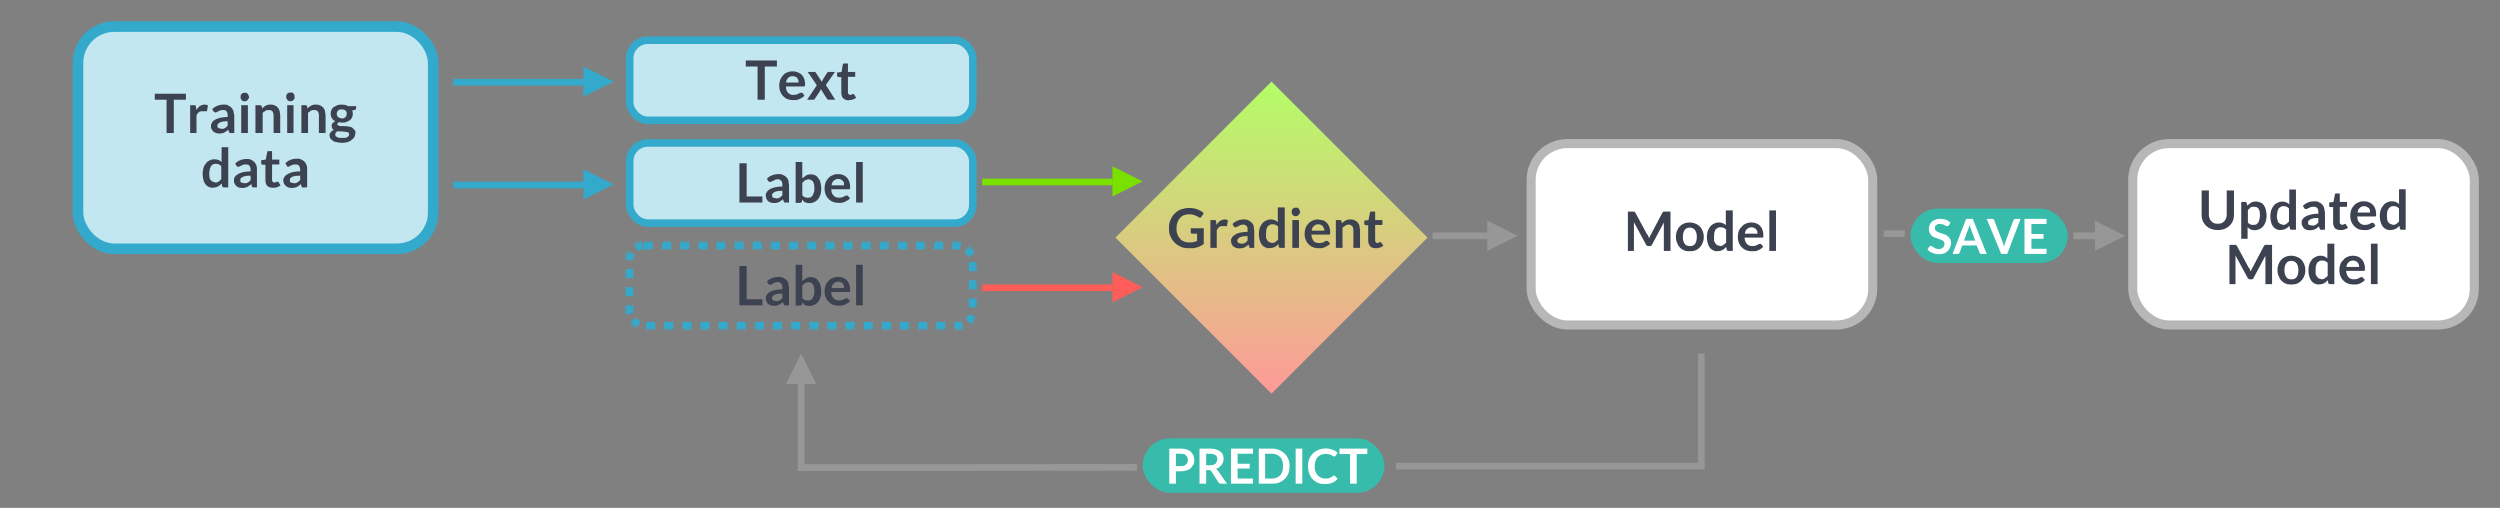 <svg xmlns="http://www.w3.org/2000/svg" xmlns:xlink="http://www.w3.org/1999/xlink" width="827" height="168" viewBox="0 0 827 168">
  <rect x="0" y="0" width="827" height="168" fill="#808080" stroke="none"/>
  <defs>
    <linearGradient id="c" x1="0%" x2="100%" y1="0%" y2="100%">
      <stop offset="0%" stop-color="#B4FE67"/>
      <stop offset="100%" stop-color="#FE9A98"/>
    </linearGradient>
    <rect id="a" width="116" height="29" x="0" y="0" rx="6"/>
    <mask id="b" width="116" height="29" x="0" y="0" fill="#fff" maskContentUnits="userSpaceOnUse" maskUnits="objectBoundingBox">
      <use xlink:href="#a"/>
    </mask>
  </defs>
  <g fill="none" fill-rule="evenodd">
    <path stroke="#979797" stroke-linecap="square" stroke-width="2.2" d="M562.8 118v36.2h-99.9"/>
    <path stroke="#979797" stroke-linecap="square" stroke-width="2.2" d="M375 154.6l-110 .1v-27.8"/>
    <path fill="#979797" d="M265 117l5 10h-10z"/>
    <path fill="#79E000" d="M378 60l-10 5V55z"/>
    <path stroke="#79E000" stroke-linecap="square" stroke-width="2.2" d="M367 60.2h-41"/>
    <path fill="#979797" d="M502 78l-10 5V73z"/>
    <path stroke="#979797" stroke-linecap="square" stroke-width="2.2" d="M491.2 78H475"/>
    <path fill="#979797" d="M703 78l-10 5V73z"/>
    <path stroke="#979797" stroke-linecap="square" stroke-width="2.2" d="M692.2 78H687"/>
    <path stroke="#979797" stroke-linecap="square" stroke-width="2.2" d="M629 77.3h-4.8"/>
    <path fill="#FF5D59" d="M378 95l-10 5V90z"/>
    <path stroke="#FF5D59" stroke-linecap="square" stroke-width="2.2" d="M367 95.2h-41"/>
    <path fill="#3AC" d="M203 27l-10 5V22z"/>
    <path stroke="#3AC" stroke-linecap="square" stroke-width="2.2" d="M192 27.2h-41"/>
    <path fill="#3AC" d="M203 61l-10 5V56z"/>
    <path stroke="#3AC" stroke-linecap="square" stroke-width="2.2" d="M192 61.2h-41"/>
    <rect width="117.5" height="73.5" x="25.8" y="8.8" fill="#C3E7F1" stroke="#3AC" stroke-width="3.5" rx="12"/>
    <g transform="translate(505 46)">
      <rect width="113" height="60" x="1.5" y="1.5" fill="#FFF" stroke="#B7B7B7" stroke-width="3" rx="12"/>
      <path fill="#3D4251" fill-rule="nonzero" d="M40 31.6a7.3 7.3 0 01.5 1.2 20.3 20.3 0 01.6-1.2l3.8-7.2.2-.2.1-.2h2.4v13h-2.2v-8.4a10.7 10.7 0 010-1l-3.9 7.3c0 .2-.2.3-.3.4a1 1 0 01-.5.1h-.3a1 1 0 01-.5-.1 1 1 0 01-.4-.4l-4-7.4a8 8 0 010 1V37h-2V24H35.7l.1.2.2.2 3.9 7.2zm14-4a5 5 0 011.9.4 4 4 0 012.3 2.4c.3.6.4 1.2.4 2 0 .7-.1 1.4-.4 2-.2.5-.5 1-.9 1.4a4 4 0 01-1.4 1 5 5 0 01-1.9.3c-.7 0-1.3 0-1.9-.3a4 4 0 01-2.3-2.5c-.3-.5-.4-1.2-.4-2 0-.7.1-1.3.4-2a4 4 0 012.4-2.4c.5-.2 1.1-.3 1.8-.3zm0 7.8c.8 0 1.3-.2 1.7-.7.4-.6.6-1.3.6-2.3a4 4 0 00-.6-2.3c-.4-.5-1-.8-1.7-.8-.8 0-1.4.3-1.7.8-.4.5-.6 1.3-.6 2.3 0 1 .2 1.7.6 2.2.3.6 1 .8 1.7.8zM66.8 37c-.3 0-.5-.1-.6-.4l-.2-.9-.6.6a3.8 3.8 0 01-1.4.7l-1 .1a3 3 0 01-2.4-1.2c-.3-.4-.5-.9-.7-1.5a7.5 7.5 0 010-3.9c.2-.6.5-1.1.8-1.5.4-.5.8-.8 1.3-1 .5-.3 1-.4 1.6-.4a3.2 3.2 0 012.3.9v-4.9h2.3V37h-1.4zm-3-1.6c.5 0 .9-.1 1.2-.3l1-.8V30a2.2 2.2 0 00-1.9-.8c-.3 0-.6 0-.9.2l-.7.5-.4 1-.1 1.4v1.4l.5.9.5.5.8.2zm10.6-7.8c.6 0 1 .1 1.6.3a3.5 3.5 0 012 2.1 5 5 0 01.3 2.2v.3l-.2.1h-6c.1 1 .4 1.7.8 2.1.5.5 1 .7 1.8.7l1-.1.6-.3c.2 0 .4-.2.5-.3h.7l.1.1.7.8c-.3.3-.5.6-.8.7a4.6 4.6 0 01-2 .8h-1a5 5 0 01-1.8-.3 4 4 0 01-1.5-1c-.4-.3-.7-.9-1-1.5a6 6 0 010-3.9c.2-.5.5-1 1-1.4.3-.5.8-.8 1.3-1 .6-.3 1.2-.4 1.9-.4zm0 1.6a2 2 0 00-1.5.6c-.4.3-.6.8-.7 1.5h4.2l-.1-.8-.4-.7-.6-.4a2 2 0 00-.9-.2zm8.1-5.6V37h-2.2V23.6h2.2z"/>
    </g>
    <g transform="translate(704 46)">
      <rect width="113" height="60" x="1.5" y="1.5" fill="#FFF" stroke="#B7B7B7" stroke-width="3" rx="12"/>
      <path fill="#3D4251" fill-rule="nonzero" d="M29.6 28c.5 0 1 0 1.3-.2a2.6 2.6 0 001.5-1.7c.2-.4.2-.8.2-1.3V17H35v7.8a6 6 0 01-.3 2.1 4.9 4.9 0 01-2.8 2.8 6 6 0 01-2.3.4 6 6 0 01-2.2-.4 4.9 4.9 0 01-2.8-2.8 6 6 0 01-.3-2.1V17h2.4v7.8c0 .5 0 1 .2 1.3.1.4.3.8.6 1 .2.3.5.6.9.7.4.2.8.2 1.2.2zm7.8 5V20.8H39l.2.4.2.8 1.3-1a3.5 3.5 0 013 0c.5.1.8.4 1.1.8.3.4.6 1 .7 1.5a7.4 7.4 0 010 4c-.2.5-.4 1-.8 1.5a3.7 3.7 0 01-4.2 1.1l-1-.7V33h-2.2zm4.3-10.6c-.5 0-.9 0-1.2.2l-.9.9v4.1a2.1 2.1 0 001.8.8l.9-.1.7-.6.4-1 .2-1.4-.1-1.4-.4-.9-.6-.5-.8-.1zM54.1 30c-.3 0-.5-.1-.6-.4l-.2-.9-.6.6a3.8 3.8 0 01-1.5.7l-.9.1A3 3 0 0148 29c-.3-.4-.6-.9-.7-1.5a7.5 7.5 0 010-3.9c.2-.6.5-1.1.8-1.5.4-.5.8-.8 1.3-1 .4-.3 1-.4 1.6-.4a3.2 3.2 0 012.3.9v-4.9h2.2V30h-1.3zm-3-1.6c.5 0 .9-.1 1.2-.3l.9-.8V23a2.2 2.2 0 00-1.8-.8c-.3 0-.6 0-.9.2l-.7.5-.4 1-.2 1.4c0 .6 0 1 .2 1.4 0 .4.2.7.3.9l.6.5.8.2zm14 1.6h-1a1 1 0 01-.5 0l-.3-.5-.2-.6a7.6 7.6 0 01-1.4 1l-.8.2a4.6 4.6 0 01-2-.1l-.8-.5-.5-.8c-.2-.3-.2-.6-.2-1s0-.7.2-1c.2-.4.5-.7 1-1 .4-.3 1-.5 1.7-.7a12 12 0 012.6-.3v-.5c0-.7-.1-1.1-.4-1.4-.3-.3-.6-.4-1.1-.4a2.8 2.8 0 00-1.6.4l-.5.2a1 1 0 01-.4.2l-.4-.1a1 1 0 01-.3-.3l-.4-.7c1-1 2.3-1.5 3.8-1.5.6 0 1 0 1.5.3a3 3 0 011.7 1.8l.3 1.5V30zm-4.4-1.4h.7a2.4 2.4 0 001-.5l.5-.5v-1.5l-1.6.1-1 .3-.6.5a1 1 0 00-.2.5c0 .4.1.7.3.9l1 .2zm9.6 1.5c-.8 0-1.4-.2-1.9-.6-.4-.5-.6-1.1-.6-2v-5h-1l-.3-.2V21l1.4-.2.5-2.5.1-.3H70v2.8h2.4v1.6H70v5c0 .3 0 .5.2.7l.6.3.3-.1a2 2 0 00.5-.2H71.9l.1.1.7 1.1c-.3.3-.7.5-1.1.6-.4.2-.9.2-1.3.2zm7.7-9.5c.6 0 1.1.1 1.6.3a3.5 3.5 0 012.1 2.1 5 5 0 01.3 2.2v.3l-.2.1h-6c0 1 .3 1.7.8 2.1.4.5 1 .7 1.7.7l1-.1.7-.3.5-.3H81l.2.1.6.8c-.2.3-.5.6-.8.7a4.6 4.6 0 01-2 .8h-1a5 5 0 01-1.8-.3 4 4 0 01-1.4-1c-.4-.3-.7-.9-1-1.5a6 6 0 010-3.9c.2-.5.5-1 .9-1.4.4-.5.8-.8 1.4-1 .5-.3 1.1-.4 1.8-.4zm0 1.6a2 2 0 00-1.4.6c-.4.3-.6.8-.7 1.5H80v-.8l-.4-.7-.7-.4a2 2 0 00-.8-.2zM90.4 30c-.3 0-.4-.1-.5-.4l-.2-.9-.6.6a3.8 3.8 0 01-1.5.7l-.9.1a3 3 0 01-2.5-1.2c-.3-.4-.5-.9-.7-1.5a7.5 7.5 0 010-3.9c.3-.6.5-1.1.9-1.5.3-.5.7-.8 1.2-1 .5-.3 1-.4 1.7-.4a3.2 3.2 0 012.3.9v-4.9h2.2V30h-1.4zm-3-1.6c.5 0 1-.1 1.3-.3l.9-.8V23a2.2 2.2 0 00-1.8-.8c-.3 0-.7 0-1 .2l-.6.5-.5 1-.1 1.4.1 1.4c.1.4.2.7.4.9l.6.5.8.2zM40 42.6a7.3 7.3 0 01.5 1.2 20.3 20.3 0 01.6-1.2l3.8-7.2.2-.2.1-.2h2.4v13h-2.2v-8.4a10.7 10.7 0 010-1l-3.9 7.3c0 .2-.2.3-.3.4a1 1 0 01-.5.1h-.3a1 1 0 01-.5-.1 1 1 0 01-.4-.4l-4-7.4a8 8 0 010 1V48h-2V35H35.7l.1.2.2.2 3.9 7.2zm14-4a5 5 0 011.9.4 4 4 0 012.3 2.4c.3.6.4 1.2.4 2 0 .7-.1 1.4-.4 2-.2.5-.5 1-.9 1.4a4 4 0 01-1.4 1 5 5 0 01-1.9.3c-.7 0-1.3 0-1.9-.3a4 4 0 01-2.3-2.5c-.3-.5-.4-1.2-.4-2 0-.7.1-1.3.4-2a4 4 0 012.4-2.4c.5-.2 1.1-.3 1.8-.3zm0 7.8c.8 0 1.3-.2 1.7-.7.4-.6.6-1.3.6-2.3a4 4 0 00-.6-2.3c-.4-.5-1-.8-1.7-.8-.8 0-1.4.3-1.7.8-.4.5-.6 1.3-.6 2.3 0 1 .2 1.7.6 2.2.3.6 1 .8 1.7.8zM66.8 48c-.3 0-.5-.1-.6-.4l-.2-.9-.6.6a3.8 3.8 0 01-1.4.7l-1 .1a3 3 0 01-2.4-1.2c-.3-.4-.5-.9-.7-1.5a7.5 7.5 0 010-3.9c.2-.6.5-1.1.8-1.5.4-.5.8-.8 1.3-1 .5-.3 1-.4 1.6-.4a3.2 3.2 0 012.3.9v-4.9h2.3V48h-1.4zm-3-1.6c.5 0 .9-.1 1.2-.3l1-.8V41a2.2 2.2 0 00-1.9-.8c-.3 0-.6 0-.9.2l-.7.5-.4 1-.1 1.4v1.4l.5.9.5.5.8.2zm10.6-7.8c.6 0 1 .1 1.6.3a3.5 3.5 0 012 2.1 5 5 0 01.3 2.2v.3l-.2.1h-6c.1 1 .4 1.7.8 2.1.5.5 1 .7 1.8.7l1-.1.6-.3c.2 0 .4-.2.5-.3h.7l.1.1.7.8c-.3.3-.5.6-.8.7a4.6 4.6 0 01-2 .8h-1a5 5 0 01-1.8-.3 4 4 0 01-1.5-1c-.4-.3-.7-.9-1-1.5a6 6 0 010-3.9c.2-.5.5-1 1-1.4.3-.5.8-.8 1.3-1 .6-.3 1.2-.4 1.9-.4zm0 1.6a2 2 0 00-1.5.6c-.4.3-.6.8-.7 1.5h4.2l-.1-.8-.4-.7-.6-.4a2 2 0 00-.9-.2zm8.1-5.6V48h-2.2V34.6h2.2z"/>
    </g>
    <g transform="translate(207 12)">
      <rect width="113.5" height="26.5" x="1.3" y="1.3" fill="#C3E7F1" stroke="#3AC" stroke-width="2.5" rx="6"/>
      <path fill="#3D4251" fill-rule="nonzero" d="M50 8v2h-4v11h-2.4V10h-3.9V8H50zm5.2 3.6c.6 0 1.1.1 1.6.3A3.5 3.5 0 0159 14a5 5 0 01.3 2.2l-.1.3-.2.1H53c0 1 .3 1.7.7 2.1.5.5 1 .7 1.8.7l1-.1.6-.3c.2 0 .4-.2.5-.3h.7l.2.1.6.8c-.2.3-.5.6-.8.7a4.6 4.6 0 01-2 .8h-1a5 5 0 01-1.8-.3 4 4 0 01-1.4-1c-.4-.3-.7-.9-1-1.5a6 6 0 010-3.9c.2-.5.5-1 .9-1.4.3-.5.8-.8 1.3-1 .6-.3 1.2-.4 2-.4zm0 1.6a2 2 0 00-1.5.6c-.3.3-.6.8-.7 1.5h4.2l-.1-.8-.4-.7c-.1-.2-.3-.3-.6-.4a2 2 0 00-.8-.2zm8 3l-3-4.4h2.5l.2.3 2 3a2.5 2.5 0 01.2-.6l1.5-2.4.3-.3h2.3l-3 4.3 3.1 4.9h-2.1l-.4-.1-.3-.3-2-3.2-.1.5-1.8 2.7-.2.3-.4.1h-2l3.2-4.8zm10.6 5c-.8 0-1.4-.3-1.9-.7-.4-.5-.6-1.1-.6-2v-5h-1l-.3-.2-.1-.3v-1l1.5-.2.4-2.5.2-.3h1.5v2.8h2.4v1.6h-2.4v5c0 .3 0 .5.2.7.2.2.3.3.6.3l.3-.1a2 2 0 00.5-.2H75.4l.1.1.7 1.1c-.3.3-.7.5-1.1.6-.5.2-.9.2-1.3.2z"/>
    </g>
    <g transform="translate(207 46)">
      <rect width="113.5" height="26.5" x="1.3" y="1.3" fill="#C3E7F1" stroke="#3AC" stroke-width="2.5" rx="6"/>
      <path fill="#3D4251" fill-rule="nonzero" d="M40 19h5.2v2h-7.6V8H40v11zm14 2h-1a1 1 0 01-.5 0l-.3-.5-.2-.6a7.6 7.6 0 01-1.4 1l-.7.2a4.6 4.6 0 01-2-.1l-.9-.5-.5-.8-.2-1c0-.4 0-.7.3-1 .1-.4.5-.7.9-1 .4-.3 1-.5 1.7-.7a12 12 0 012.6-.3v-.5c0-.7-.1-1.1-.4-1.4-.2-.3-.6-.5-1.1-.5a2.8 2.8 0 00-1.5.5l-.5.2a1 1 0 01-.5.2l-.4-.1a1 1 0 01-.3-.3l-.4-.7c1-1 2.4-1.5 3.9-1.5.5 0 1 0 1.4.3a3 3 0 011.8 1.8l.2 1.5V21zm-4.3-1.4h.6a2.4 2.4 0 001-.5l.5-.5v-1.5l-1.6.1-1 .3-.6.5a1 1 0 00-.2.5c0 .4.1.7.4.9l.9.2zm6.5 1.4V7.6h2.2V13l1.3-1a3.6 3.6 0 013 0c.4.2.7.5 1 1 .3.3.6.8.7 1.4a7.4 7.4 0 010 4c-.2.5-.4 1-.8 1.5a3.7 3.7 0 01-2.9 1.3 3.3 3.3 0 01-1.4-.3c-.2 0-.4-.2-.5-.4l-.5-.5v.7l-.3.3-.3.1h-1.5zm4.3-7.7l-1.2.3-.9.9v4.1a2.1 2.1 0 001.8.8l1-.1.6-.6.4-1c.2-.4.2-.9.2-1.4l-.1-1.4-.4-.9-.6-.5-.8-.2zm9.7-1.7c.6 0 1.2.1 1.7.3a3.5 3.5 0 012 2.1 5 5 0 01.3 2.2v.3l-.2.1h-6c0 1 .3 1.7.8 2.1.4.5 1 .7 1.8.7l.9-.1.7-.3c.2 0 .3-.2.5-.3H73.3l.2.1.7.8c-.3.3-.6.6-.9.7a4.6 4.6 0 01-2 .8h-1a5 5 0 01-1.7-.3 4 4 0 01-1.5-1c-.4-.3-.7-.9-1-1.5a6 6 0 010-3.9c.2-.5.5-1 .9-1.4.4-.5.8-.8 1.4-1 .5-.3 1.2-.4 1.8-.4zm0 1.6a2 2 0 00-1.4.6c-.4.3-.6.8-.7 1.5h4.1v-.8l-.4-.7-.6-.4a2 2 0 00-1-.2zm8.2-5.6V21h-2.2V7.6h2.2z"/>
    </g>
    <g transform="translate(207 80)">
      <use stroke="#3AC" stroke-dasharray="3 3" stroke-width="5" mask="url(#b)" xlink:href="#a"/>
      <path fill="#3D4251" fill-rule="nonzero" d="M40 19h5.2v2h-7.6V8H40v11zm14 2h-1a1 1 0 01-.5 0l-.3-.5-.2-.6a7.6 7.6 0 01-1.4 1l-.7.2a4.6 4.6 0 01-2-.1l-.9-.5-.5-.8-.2-1c0-.4 0-.7.3-1 .1-.4.5-.7.9-1 .4-.3 1-.5 1.7-.7a12 12 0 012.6-.3v-.5c0-.7-.1-1.1-.4-1.4-.2-.3-.6-.5-1.1-.5a2.8 2.8 0 00-1.5.5l-.5.2a1 1 0 01-.5.2l-.4-.1a1 1 0 01-.3-.3l-.4-.7c1-1 2.4-1.5 3.9-1.5.5 0 1 0 1.4.3a3 3 0 011.8 1.8l.2 1.5V21zm-4.3-1.4h.6a2.4 2.4 0 001-.5l.5-.5v-1.5l-1.6.1-1 .3-.6.5a1 1 0 00-.2.5c0 .4.1.7.4.9l.9.2zm6.5 1.4V7.6h2.2V13l1.3-1a3.6 3.6 0 013 0c.4.2.7.5 1 1 .3.3.6.8.7 1.4a7.4 7.4 0 010 4c-.2.5-.4 1-.8 1.5a3.7 3.7 0 01-2.9 1.3 3.3 3.3 0 01-1.4-.3c-.2 0-.4-.2-.5-.4l-.5-.5v.7l-.3.3-.3.1h-1.5zm4.3-7.7l-1.2.3-.9.9v4.1a2.1 2.1 0 001.8.8l1-.1.6-.6.4-1c.2-.4.2-.9.2-1.4l-.1-1.4-.4-.9-.6-.5-.8-.2zm9.7-1.7c.6 0 1.2.1 1.7.3a3.5 3.5 0 012 2.1 5 5 0 01.3 2.2v.3l-.2.1h-6c0 1 .3 1.7.8 2.1.4.5 1 .7 1.8.7l.9-.1.7-.3c.2 0 .3-.2.5-.3H73.3l.2.1.7.8c-.3.3-.6.6-.9.7a4.6 4.6 0 01-2 .8h-1a5 5 0 01-1.7-.3 4 4 0 01-1.5-1c-.4-.3-.7-.9-1-1.5a6 6 0 010-3.9c.2-.5.5-1 .9-1.4.4-.5.8-.8 1.4-1 .5-.3 1.2-.4 1.8-.4zm0 1.6a2 2 0 00-1.4.6c-.4.3-.6.8-.7 1.5h4.1v-.8l-.4-.7-.6-.4a2 2 0 00-1-.2zm8.2-5.6V21h-2.2V7.6h2.2z"/>
    </g>
    <path fill="#3D4251" fill-rule="nonzero" d="M61.5 31v2h-4v11h-2.4V33h-3.9v-2h10.3zm1.4 13v-9.2h1.8l.1.5.2 1.1c.3-.5.7-1 1.1-1.3.5-.3 1-.5 1.5-.5s.9.1 1.2.3l-.3 1.7-.1.2H68h-1c-.4 0-.8 0-1.2.3a3 3 0 00-.8 1.1V44H63zm14.6 0h-1a1 1 0 01-.5 0l-.3-.5-.2-.6a7.6 7.6 0 01-1.4 1l-.7.2a4.6 4.6 0 01-2-.1l-.9-.5-.5-.8c-.2-.3-.2-.6-.2-1s0-.7.3-1c.1-.4.4-.7.9-1 .4-.3 1-.5 1.7-.7a12 12 0 012.6-.3v-.5c0-.7-.1-1.1-.4-1.4-.2-.3-.6-.4-1.1-.4a2.8 2.8 0 00-1.5.4l-.5.2a1 1 0 01-.5.2l-.4-.1a1 1 0 01-.3-.3l-.4-.7c1-1 2.4-1.5 3.9-1.5.5 0 1 0 1.4.3a3 3 0 011.7 1.8l.3 1.5V44zm-4.3-1.4h.6a2.4 2.4 0 001-.5l.5-.5v-1.5l-1.6.1-1 .3-.6.5a1 1 0 00-.2.5c0 .4.1.7.4.9l.9.2zm8.8-7.8V44h-2.2v-9.2H82zm.4-2.7c0 .2 0 .3-.2.5a1.5 1.5 0 01-.7.8 1.4 1.4 0 01-1.6-.3c0-.2-.2-.3-.3-.5v-.5a1.4 1.4 0 01.3-1 1.4 1.4 0 011-.4h.6a1.5 1.5 0 01.7.8l.2.6zM84.5 44v-9.2H86c.3 0 .5.1.6.4l.1.7a5 5 0 011.3-1 3.3 3.3 0 011.6-.3c.5 0 1 .1 1.3.3.4.1.7.4 1 .7.3.3.4.7.6 1.1l.2 1.4V44h-2.2v-5.9c0-.5-.2-1-.4-1.3-.3-.3-.7-.4-1.2-.4-.4 0-.7 0-1 .2l-1 .7V44h-2.3zm12.6-9.2V44H95v-9.2h2.2zm.4-2.7l-.1.5a1.5 1.5 0 01-.8.8A1.4 1.4 0 0195 33c0-.2-.2-.3-.3-.5v-.5a1.4 1.4 0 01.3-1 1.4 1.4 0 011-.4h.6a1.5 1.5 0 01.8.8v.6zM99.7 44v-9.2h1.3c.3 0 .5.1.6.4l.1.7a5 5 0 011.3-1 3.3 3.3 0 011.6-.3c.5 0 1 .1 1.3.3.4.1.7.4 1 .7.3.3.5.7.6 1.1l.2 1.4V44h-2.2v-5.9c0-.5-.2-1-.4-1.3-.3-.3-.7-.4-1.2-.4-.4 0-.7 0-1 .2l-1 .7V44h-2.2zm13.4-9.4l1.1.1 1 .4h2.6v.8l-.1.3-.4.2-.8.1a2.9 2.9 0 01.2 1 2.7 2.7 0 01-1 2.3l-1.2.6a4.7 4.7 0 01-2.4 0c-.3.3-.5.4-.5.7 0 .2.1.3.3.4l.7.2h1a19.8 19.8 0 012 .2c.4.1.8.2 1 .4l.7.7c.2.2.3.6.3 1l-.3 1.2c-.2.4-.5.7-.9 1-.4.4-.9.6-1.4.8a7.3 7.3 0 01-3.7 0c-.5 0-1-.3-1.3-.5l-.8-.8-.2-.9c0-.4.1-.8.4-1 .2-.4.6-.6 1-.8l-.5-.5-.2-.8v-.4l.3-.5.4-.4.5-.3a2.7 2.7 0 01-1.5-2.5 2.7 2.7 0 011-2.2l1.2-.6a5 5 0 011.5-.2zm2.4 9.8l-.1-.4a1 1 0 00-.5-.3l-.6-.1a12 12 0 00-1.7-.1l-.9-.1a2 2 0 00-.6.5 1 1 0 00-.2.6l.1.5.4.3.7.3h2.1c.3 0 .6-.2.8-.3l.4-.4.1-.5zm-2.4-5.2c.3 0 .5 0 .7-.2.2 0 .4-.1.5-.3l.3-.4.1-.7c0-.4-.1-.8-.4-1-.3-.3-.7-.4-1.2-.4-.6 0-1 0-1.2.4-.3.2-.5.6-.5 1l.1.6a1.3 1.3 0 00.9.8l.7.2zM74 62c-.2 0-.4-.1-.5-.4l-.2-.9-.6.6a3.8 3.8 0 01-1.5.7l-.9.1A3 3 0 0168 61c-.3-.4-.6-.9-.7-1.5a7.5 7.5 0 010-3.9c.2-.6.4-1.1.8-1.5.3-.5.8-.8 1.2-1 .5-.3 1-.4 1.7-.4a3.2 3.2 0 012.3.9v-4.9h2.2V62h-1.3zm-3-1.6c.6 0 1-.1 1.3-.3l.9-.8V55a2.2 2.2 0 00-1.8-.8c-.3 0-.6 0-1 .2l-.6.5-.4 1-.2 1.4.1 1.4c.1.4.2.7.4.9l.6.5.8.2zm14 1.6h-1a1 1 0 01-.4 0c-.2-.2-.3-.3-.3-.5l-.2-.6a7.6 7.6 0 01-1.4 1l-.8.2a4.6 4.6 0 01-2-.1l-.8-.5-.5-.8c-.2-.3-.2-.6-.2-1s0-.7.2-1c.2-.4.5-.7 1-1 .4-.3 1-.5 1.6-.7a12 12 0 012.7-.3v-.5c0-.7-.2-1.1-.4-1.4-.3-.3-.7-.4-1.2-.4a2.8 2.8 0 00-1.5.4l-.5.2a1 1 0 01-.5.2l-.3-.1a1 1 0 01-.3-.3l-.4-.7c1-1 2.3-1.5 3.8-1.5.6 0 1 0 1.5.3a3 3 0 011.7 1.8c.2.5.2 1 .2 1.5V62zm-4.3-1.4h.7a2.4 2.4 0 001-.5l.5-.5v-1.5l-1.6.1-1 .3-.7.5a1 1 0 00-.1.5c0 .4 0 .7.3.9l1 .2zm9.6 1.5c-.8 0-1.4-.2-1.9-.6-.4-.5-.6-1.1-.6-2v-5h-1l-.3-.2-.1-.3v-1l1.5-.2.5-2.5.1-.3h1.5v2.8h2.4v1.6h-2.4v5c0 .3 0 .5.2.7.2.2.3.3.6.3l.3-.1a2 2 0 00.5-.2H92l.1.1.7 1.1c-.3.3-.7.5-1.1.6-.4.2-.9.2-1.3.2zm11.1-.1h-1a1 1 0 01-.5 0l-.2-.5-.2-.6a7.6 7.6 0 01-1.4 1l-.8.2a4.6 4.6 0 01-2-.1l-.8-.5-.6-.8-.2-1c0-.4.1-.7.3-1 .2-.4.5-.7 1-1 .4-.3 1-.5 1.6-.7a12 12 0 012.7-.3v-.5c0-.7-.2-1.1-.4-1.4-.3-.3-.7-.4-1.2-.4a2.8 2.8 0 00-1.5.4l-.5.2a1 1 0 01-.5.2L95 55a1 1 0 01-.2-.3l-.4-.7c1-1 2.3-1.5 3.8-1.5.6 0 1 0 1.5.3a3 3 0 011.7 1.8c.2.5.2 1 .2 1.5V62zm-4.3-1.4h.6a2.4 2.4 0 001-.5l.6-.5v-1.5l-1.7.1-1 .3-.6.5a1 1 0 00-.1.5c0 .4 0 .7.3.9l1 .2z"/>
    <path fill="url(#c)" d="M384.1 42.1h73v73h-73z" transform="rotate(45 420.6 78.6)"/>
    <path fill="#3D4251" fill-rule="nonzero" d="M393.4 80.2a6 6 0 002.6-.5v-2.4h-1.6l-.4-.1-.1-.4v-1.3h4.3v5.2a7.2 7.2 0 01-3.5 1.4h-1.5c-1 0-1.8-.1-2.6-.5a6.2 6.2 0 01-3.4-3.4c-.4-.9-.5-1.7-.5-2.7 0-1 .1-1.9.5-2.7a6 6 0 013.4-3.5c.9-.3 1.8-.5 2.9-.5 1 0 2 .2 2.7.5.8.3 1.4.7 2 1.2l-.7 1.1c-.2.3-.3.4-.6.4-.1 0-.3 0-.4-.2a34.3 34.3 0 00-1.3-.6 5.4 5.4 0 00-3.6 0c-.5.2-1 .6-1.3 1-.4.4-.6.8-.8 1.4-.2.6-.3 1.2-.3 1.9s0 1.4.3 2c.2.6.5 1 .9 1.5.3.4.8.7 1.3.9.5.2 1.1.3 1.7.3zm7 1.8v-9.2h1.7l.2.5.1 1.1c.4-.5.7-1 1.2-1.3.4-.3 1-.5 1.5-.5.4 0 .8.1 1.1.3l-.3 1.7v.2H404.5c-.5 0-.9 0-1.2.3a3 3 0 00-.8 1.1V82h-2.3zm14.5 0h-1a1 1 0 01-.5 0l-.2-.5-.2-.6a7.6 7.6 0 01-1.4 1l-.8.2a4.6 4.6 0 01-2-.1l-.8-.5c-.3-.2-.4-.5-.6-.8l-.2-1c0-.4.1-.7.3-1 .2-.4.5-.7 1-1 .3-.3.9-.5 1.6-.7a12 12 0 012.6-.3v-.5c0-.7 0-1.1-.3-1.4-.3-.3-.7-.5-1.2-.5a2.8 2.8 0 00-1.5.5l-.5.2a1 1 0 01-.5.2l-.4-.1a1 1 0 01-.2-.3l-.4-.7c1-1 2.3-1.5 3.8-1.5.5 0 1 0 1.4.3a3 3 0 011.8 1.8l.2 1.5V82zm-4.3-1.4h.6a2.4 2.4 0 001-.5l.5-.5v-1.5l-1.6.1-1 .3-.6.5a1 1 0 00-.2.5c0 .4.2.7.4.9l.9.2zm13 1.4c-.3 0-.5-.1-.6-.4l-.1-.9-.6.6a3.8 3.8 0 01-1.5.7l-1 .1a3 3 0 01-2.4-1.2c-.3-.4-.5-.9-.7-1.5a7.5 7.5 0 010-3.9c.2-.6.5-1.1.8-1.5.4-.5.8-.8 1.3-1 .5-.3 1-.4 1.6-.4a3.2 3.2 0 012.3.9v-4.9h2.3V82h-1.4zm-3-1.6c.5 0 .9-.1 1.2-.3l1-.8V75a2.2 2.2 0 00-1.8-.8c-.4 0-.7 0-1 .2l-.7.5-.4 1-.1 1.4v1.4l.5.9c.1.2.3.4.6.5l.7.2zm9.1-7.6V82h-2.2v-9.2h2.2zm.4-2.7c0 .2 0 .3-.2.5a1.5 1.5 0 01-.7.8 1.4 1.4 0 01-1.6-.3c0-.2-.2-.3-.3-.5v-.5a1.4 1.4 0 01.3-1 1.4 1.4 0 011-.4h.6a1.5 1.5 0 01.7.8l.2.6zm6 2.5l1.6.3a3.5 3.5 0 012 2.1 5 5 0 01.3 2.2v.3l-.2.1h-6c.1 1 .4 1.7.8 2.2.4.4 1 .6 1.8.6l.9-.1c.3 0 .5-.2.7-.3.2 0 .3-.2.5-.3h.7l.1.1.7.8c-.3.3-.5.6-.9.7a4.6 4.6 0 01-2 .8h-1a5 5 0 01-1.7-.3 4 4 0 01-1.5-1c-.4-.3-.7-.9-1-1.5a6 6 0 010-3.9c.2-.5.5-1 .9-1.4.4-.5.9-.8 1.4-1 .5-.3 1.2-.4 1.9-.4zm0 1.6a2 2 0 00-1.5.6c-.4.3-.6.8-.7 1.5h4.2c0-.3 0-.5-.2-.8l-.3-.7-.6-.4a2 2 0 00-.9-.2zm5.8 7.8v-9.2h1.3c.3 0 .5.1.6.4l.1.7a5 5 0 011.3-1 3.3 3.3 0 011.6-.3c.5 0 1 .1 1.3.3.4.1.8.4 1 .7.3.3.5.7.6 1.1l.2 1.4V82h-2.2v-5.9c0-.5-.1-1-.4-1.3-.3-.3-.7-.5-1.2-.5-.4 0-.7.1-1 .3l-1 .7V82h-2.2zm13.2.1c-.8 0-1.4-.2-1.8-.6-.4-.5-.7-1.1-.7-2v-5h-.9l-.3-.2-.1-.3v-1l1.4-.2.5-2.5c0-.1 0-.2.2-.3h1.5v2.8h2.4v1.6h-2.4v5c0 .3 0 .5.2.7.1.2.3.3.6.3l.3-.1a2 2 0 00.4-.2H456.7l.2.1.7 1.1c-.4.3-.7.5-1.2.6-.4.2-.8.2-1.3.2z"/>
    <rect width="80" height="18" x="378" y="145" fill="#37BBAB" rx="9"/>
    <g transform="translate(631 69)">
      <rect width="52" height="18" x="1" fill="#37BBAB" rx="9"/>
      <path fill="#FFF" fill-rule="nonzero" d="M13.6 5.5c0 .2 0 .2-.2.3H12.8a12.2 12.2 0 00-1.1-.6l-.9-.1H10l-.5.4c-.2 0-.3.2-.4.4v.6c0 .3 0 .5.2.7l.6.5.8.3a41.9 41.9 0 012 .7l.8.6a2.6 2.6 0 01.9 2c0 .6-.1 1-.3 1.5a3.4 3.4 0 01-2 2c-.5.2-1.1.3-1.7.3a5.5 5.5 0 01-3.8-1.5l.6-1 .2-.2H8a13 13 0 001.3.8l1 .2c.6 0 1.1-.2 1.4-.5.4-.3.5-.7.5-1.2 0-.3 0-.6-.2-.8-.1-.2-.3-.3-.6-.4l-.8-.4a28.4 28.4 0 01-2-.7L8 9l-.7-1A3.4 3.4 0 018 4.4a4.3 4.3 0 012.8-1c.7 0 1.3.1 1.9.3.6.2 1 .5 1.5 1l-.6 1zM26.2 15h-1.7a.7.7 0 01-.7-.5l-.9-2.3h-4.8l-.8 2.3a.8.8 0 01-.7.5h-1.7l4.5-11.6h2.2L26.2 15zm-7.5-4.4h3.7L21 6.8a17.6 17.6 0 01-.5-1.4 26.7 26.7 0 01-.4 1.4l-1.4 3.8zm7.5-7.2H28a.7.7 0 01.7.5l2.7 7a9.5 9.5 0 01.5 1.7l.5-1.6L35 4l.2-.4.5-.2h1.7L33 15h-2L26.2 3.4zm19.8 0v1.7h-5v3.3h4V10h-4v3.3h5V15h-7.3V3.4H46z"/>
    </g>
    <path fill="#FFF" fill-rule="nonzero" d="M389 156v4h-2.2v-11.6h3.8c.7 0 1.4.1 2 .3.5.2 1 .4 1.4.8l.8 1.1.3 1.5c0 .6-.1 1-.3 1.6l-.9 1.2a4 4 0 01-1.4.7c-.5.2-1.2.3-2 .3H389zm0-1.8h1.6l1-.1.7-.4.5-.7a2.6 2.6 0 000-1.7l-.5-.7a2 2 0 00-.7-.4l-1-.1H389v4.1zm10 1.3v4.5h-2.2v-11.6h3.5c.8 0 1.5.1 2 .3.6.1 1 .4 1.4.7.4.3.7.6.8 1a3.5 3.5 0 01-.4 3.4l-.8.8-1 .5.6.6 3 4.3h-2a1 1 0 01-.5-.1 1 1 0 01-.3-.3l-2.4-3.7-.3-.3a1 1 0 00-.5-.1h-1zm0-1.6h1.3l1-.1.8-.4.4-.7.2-.8c0-.6-.2-1-.6-1.3-.4-.3-1-.5-1.8-.5H399v3.8zm15.5-5.5v1.7h-5.1v3.3h4v1.6h-4v3.3h5.1v1.7h-7.3v-11.6h7.3zm12.1 5.8c0 .9-.1 1.6-.4 2.4a5.4 5.4 0 01-3 3c-.7.3-1.5.4-2.4.4h-4.4v-11.6h4.4c.9 0 1.7.2 2.4.5a5.4 5.4 0 013 3c.3.7.4 1.5.4 2.3zm-2.2 0c0-.6 0-1.2-.2-1.7s-.4-1-.7-1.3c-.4-.3-.7-.6-1.2-.8a4 4 0 00-1.5-.3h-2.3v8.2h2.3c.6 0 1-.1 1.5-.3.5-.2.8-.4 1.2-.8.3-.3.5-.8.7-1.3.2-.5.2-1 .2-1.7zm6.4 5.8h-2.2v-11.6h2.2V160zm10.5-2.7l.3.1.9 1c-.5.5-1 1-1.8 1.3a6 6 0 01-2.4.4 5.1 5.1 0 01-5.2-3.5 7 7 0 010-4.8 5.5 5.5 0 013.1-3 6.4 6.4 0 014.7 0c.6.2 1.2.6 1.6 1l-.7 1-.2.2h-.2l-.4-.1a4.7 4.7 0 00-1.2-.6l-1.2-.2-1.5.3c-.5.2-.8.5-1.2.8-.3.4-.6.8-.7 1.3a5 5 0 00-.3 1.7c0 .7 0 1.2.3 1.8.1.5.4.9.7 1.2.3.4.7.6 1.1.8.4.2 1 .3 1.4.3h.8a3.4 3.4 0 001.2-.5c.2 0 .4-.2.5-.4h.2l.2-.1zm11-8.9v1.8h-3.5v9.8h-2.2v-9.8h-3.5v-1.8h9.1z"/>
  </g>
</svg>
